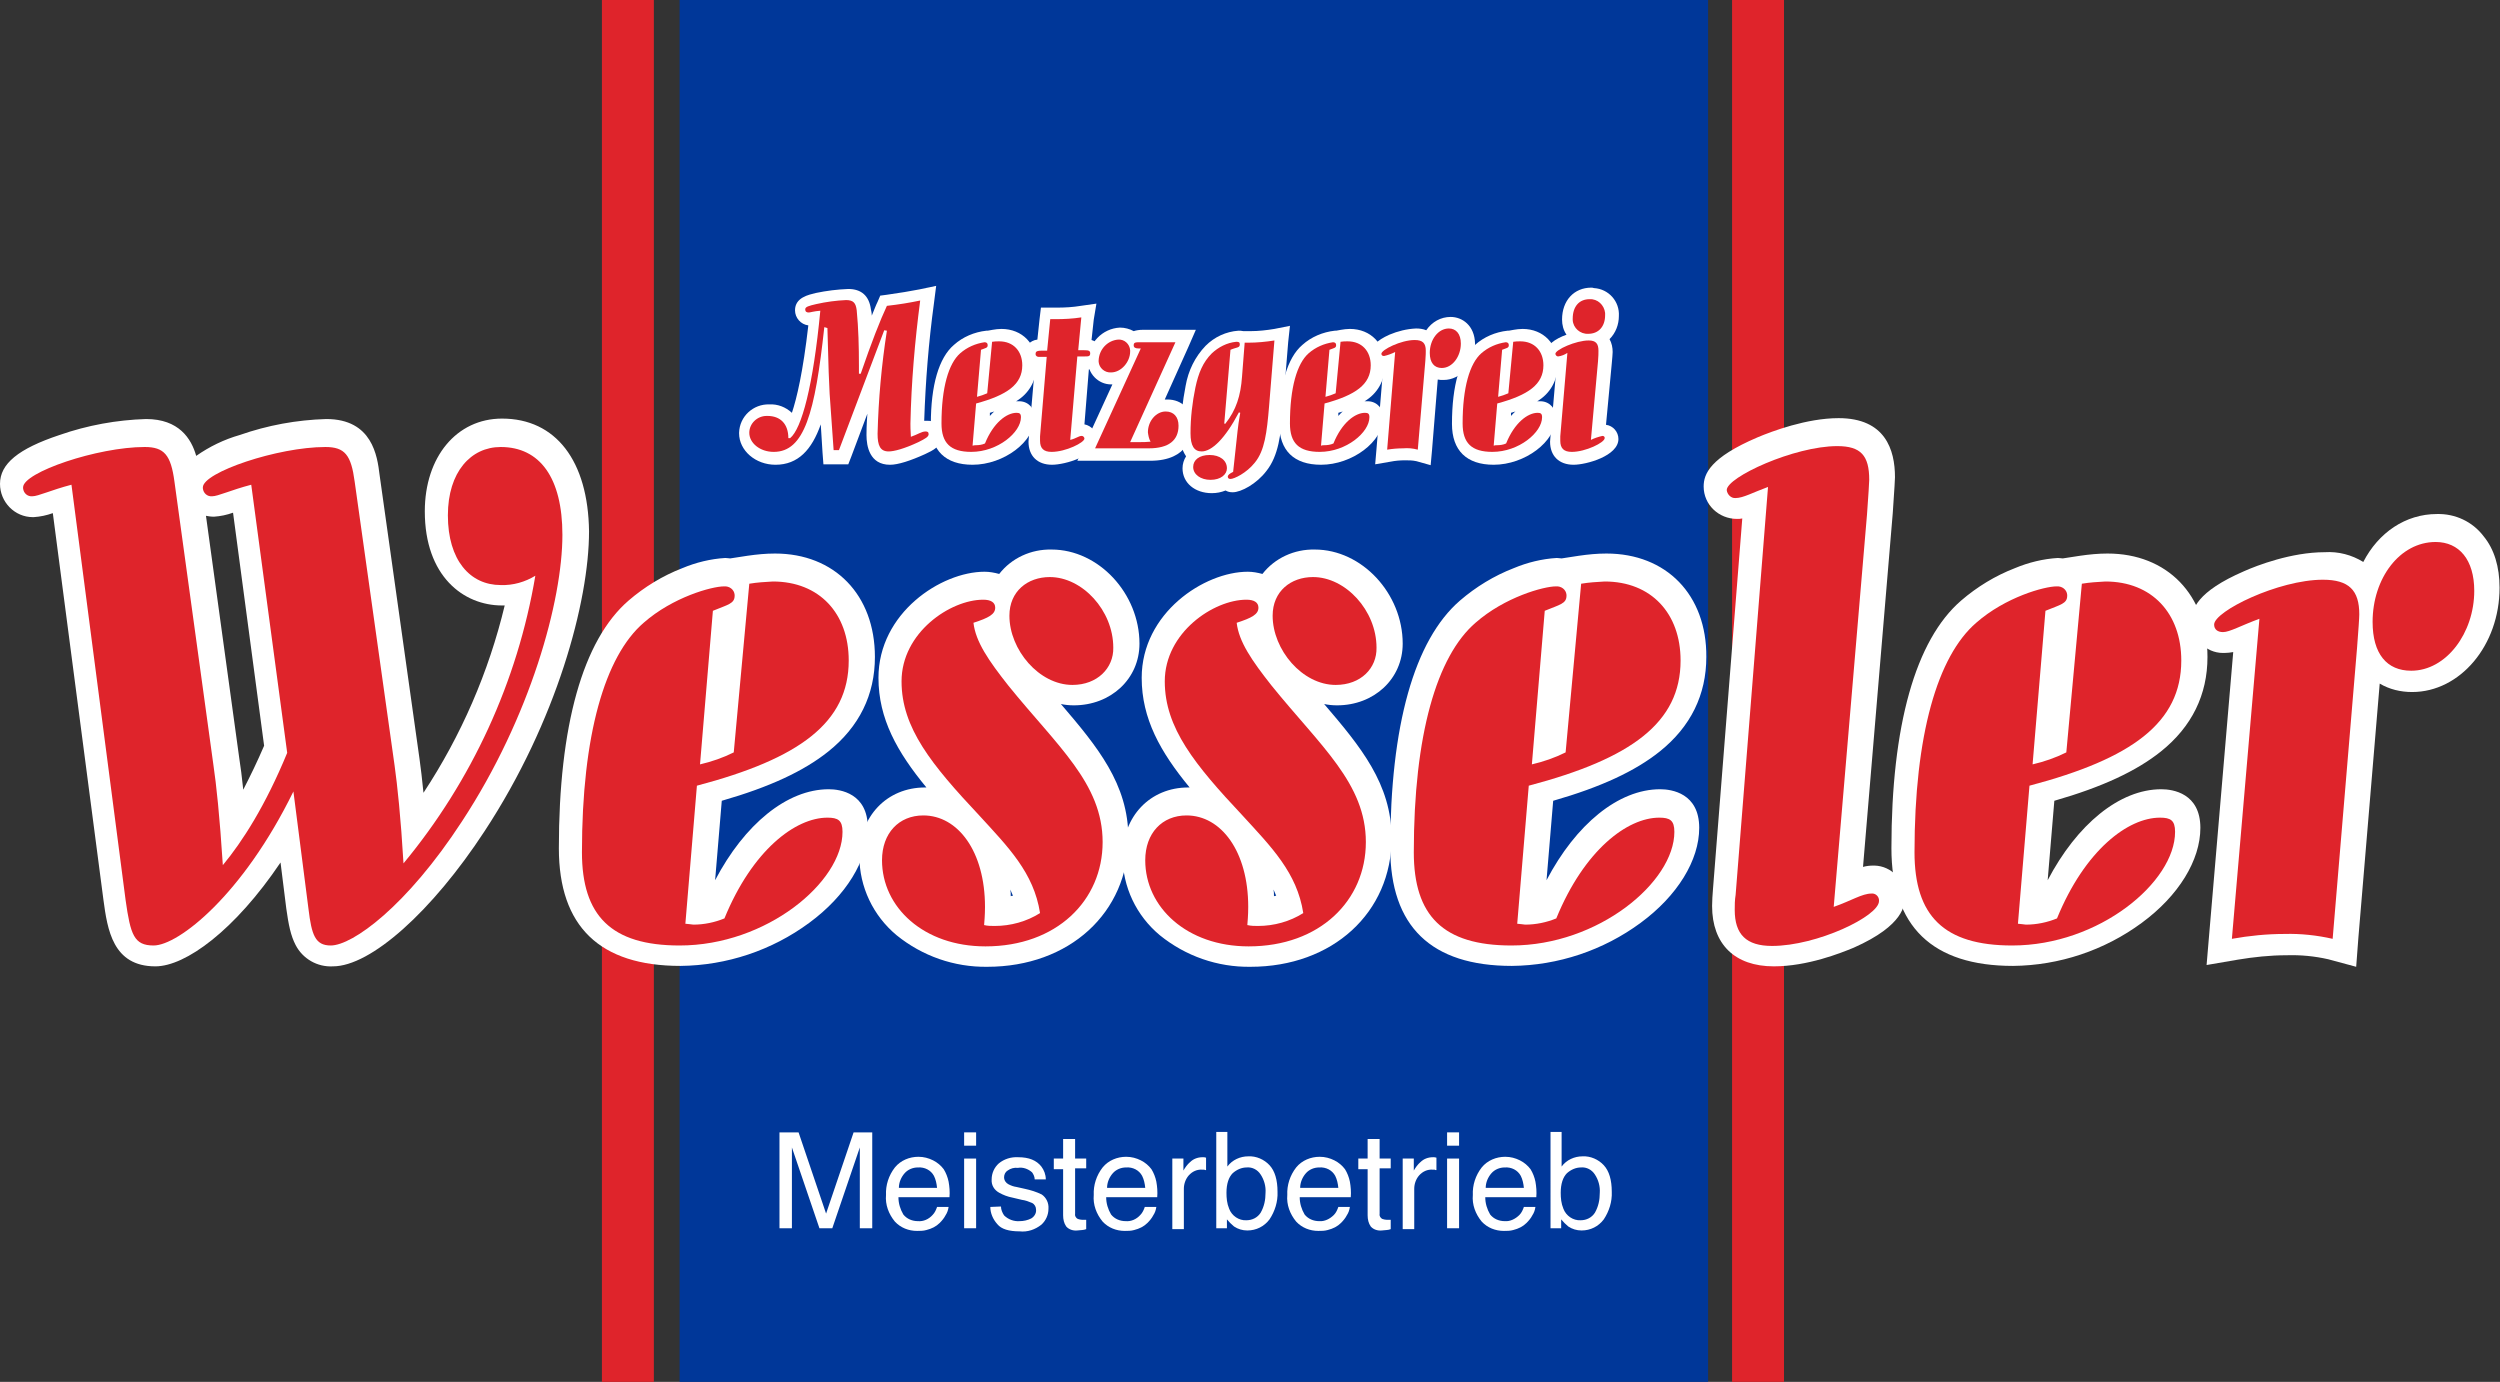 <?xml version="1.0" encoding="utf-8"?>
<!-- Generator: Adobe Illustrator 22.1.0, SVG Export Plug-In . SVG Version: 6.00 Build 0)  -->
<svg version="1.1" id="Ebene_1" xmlns="http://www.w3.org/2000/svg" xmlns:xlink="http://www.w3.org/1999/xlink" x="0px" y="0px"
	 width="563.2px" height="311.3px" viewBox="0 0 563.2 311.3" style="enable-background:new 0 0 563.2 311.3;" xml:space="preserve"
	>
<rect x="0" y="0" width="563.2" height="311.3" fill="#333333" stroke="none"/>
<style type="text/css">
	.st0{fill:#003799;}
	.st1{fill:#DF242B;}
	.st2{fill:#FFFFFF;}
	.st3{fill:none;stroke:#003799;stroke-width:1.64;stroke-linecap:round;stroke-miterlimit:10;}
</style>
<title>landmetzgereiwesseler_Zeichenfläche 12svg</title>
<rect x="153.1" y="0" class="st0" width="231.7" height="538.6"/>
<rect x="390.2" y="0" class="st1" width="11.7" height="538.6"/>
<rect x="135.6" y="0" class="st1" width="11.7" height="538.6"/>
<path class="st2" d="M200.5,103.3c-3.9,0-3.9-4-3.9-5.3c0.1-4.8,0.4-9.7,1-14.5l-7.4,19.6h-3.4l-0.9-14.3c0-0.5-0.1-1.3-0.1-2.5
	c-2,11.2-4.9,16.9-11.1,16.9c-3.8,0-6.9-2.6-6.9-5.7c0-2.9,2.3-5.2,5.2-5.1c0.1,0,0.2,0,0.2,0c2.4-0.2,4.6,1.2,5.5,3.4
	c1.6-3.4,3.5-11,4.9-24c-0.1,0-0.1,0-0.2,0c-0.3,0.1-0.6,0.1-0.8,0.1c-1.1,0.1-2.1-0.8-2.2-1.9c0,0,0-0.1,0-0.1c0-1.8,2-2.2,3.6-2.5
	c2.3-0.5,4.7-0.8,7-0.9c2.9,0,3.5,1.8,3.8,3.5c0.3,2.6,0.4,5.2,0.4,7.8c1.6-4.3,2.8-7.3,3.7-9.1l0.3-0.7l0.8-0.1
	c2.9-0.4,5.3-0.7,7.4-1.2l1.9-0.4l-0.2,1.9c-2.2,17.5-2.2,26.5-2.2,27.5c0,0.2,0,0.6,0,1c0.6-0.3,1.3-0.5,2-0.5c1-0.1,1.9,0.7,2,1.7
	c0,0.1,0,0.1,0,0.2c0,1.5-1.5,2.3-3.1,3C204.7,102.5,202.1,103.3,200.5,103.3z"/>
<path class="st2" d="M191,67.8c1.7,0,2.2,0.7,2.4,2.3c0.4,4.1,0.6,8.3,0.5,12.4c0,0.2,0,0.8,0,1.9l0.4,0c2.4-7,4.4-12.1,5.9-15.3
	c2.7-0.3,5.1-0.7,7.5-1.2c-1.2,9.2-2,18.4-2.2,27.7c0,0.5,0,1.5,0.1,3c1.5-0.5,2.4-1.2,3.3-1.2c0.4,0,0.7,0.1,0.7,0.6
	c0,0.6-0.7,1-2.3,1.8c-3.2,1.5-5.5,2.1-6.7,2.1c-1.9,0-2.5-1.3-2.5-4c0.2-7.8,0.9-15.5,2.1-23.2l-0.6-0.1l-10.2,27H188l-0.8-13
	c-0.1-1.5-0.3-6.5-0.5-14.8l-0.7-0.2c-2.1,19.4-4.5,28.1-11.4,28.1c-3.1,0-5.5-2-5.5-4.3c0-2.1,1.8-3.8,3.9-3.8c0.1,0,0.1,0,0.2,0
	c2.9,0,4.7,1.8,4.7,5l0.4,0c2.6-2.1,5.2-11.8,6.8-28.7c-1.4,0.1-2.3,0.4-2.6,0.4c-0.5,0-0.8-0.2-0.8-0.6c0-0.6,0.8-0.8,2.5-1.2
	C186.5,68.2,188.8,67.9,191,67.8 M210.9,64.4l-3.8,0.8c-2.1,0.4-4.4,0.8-7.3,1.2l-1.5,0.2l-0.6,1.4c-0.4,0.8-0.8,1.9-1.3,3.1
	c0-0.5-0.1-1-0.2-1.4c-0.4-3.1-2.2-4.6-5.1-4.6c-2.5,0.1-4.9,0.4-7.3,0.9c-1.6,0.4-4.7,1-4.7,3.9c0,1.7,1.3,3.2,3,3.4
	c-1.2,10.5-2.6,16.4-3.7,19.7c-1.4-1.3-3.2-2-5.1-1.9c-3.6-0.1-6.7,2.7-6.8,6.4c0,0,0,0.1,0,0.1c0,3.9,3.7,7.1,8.2,7.1
	c5.1,0,8.2-3.4,10.2-9.1l0.4,6.4l0.2,2.6h5.6l0.7-1.8l3.6-9.6c-0.2,2.6-0.2,4.2-0.2,4.8c0,2.5,0.7,6.7,5.3,6.7
	c1.8,0,4.6-0.9,7.9-2.4c1.7-0.8,3.9-1.8,3.9-4.2c0-1.8-1.4-3.3-3.2-3.3c-0.1,0-0.1,0-0.2,0c-0.2,0-0.4,0-0.7,0
	c0.3-8.9,1-17.7,2.2-26.5L210.9,64.4L210.9,64.4z"/>
<path class="st2" d="M219.2,103.2c-5.4,0-8.1-2.6-8.1-7.8c0-8.3,1.6-14.2,4.7-16.8c1.8-1.6,4-2.6,6.4-2.8c0.2,0,0.3,0,0.5,0.1l0-0.1
	l1.1-0.2c0.6-0.1,1.2-0.1,1.8-0.2c3.9,0,6.6,2.7,6.6,6.8c0,5.7-5.2,8.2-10.5,9.7l-0.6,7c0,0,0.1,0,0.1,0c1.9-4.4,5.1-7.2,8.1-7.2
	c1.2-0.1,2.2,0.7,2.4,1.9c0,0.2,0,0.3,0,0.5C231.8,98.2,226.2,103.2,219.2,103.2z"/>
<path class="st2" d="M225.6,76.8c3.2,0,5.2,2.2,5.2,5.4c0,4.3-3.4,6.7-10.4,8.6l-0.8,9.5c0.2,0,0.3,0,0.5,0c0.7,0,1.5-0.1,2.1-0.4
	c1.9-4.7,4.9-6.9,7.1-6.9c0.7,0,1,0.2,1,1c0,3.4-5.2,7.8-11.2,7.8c-4.7,0-6.7-2-6.7-6.4c0-8.1,1.6-13.5,4.2-15.8
	c1.6-1.4,3.5-2.2,5.5-2.5c0.4,0,0.7,0.2,0.7,0.6c0,0,0,0.1,0,0.1c0,0.6-0.5,0.6-1.5,1l-0.9,10.6c0.8-0.2,1.6-0.5,2.3-0.8L224,77
	C224.6,76.9,225.1,76.9,225.6,76.8 M225.6,74.1c-0.7,0-1.4,0.1-2,0.2l-1.1,0.2c-0.1,0-0.2,0-0.3,0c-2.7,0.3-5.3,1.4-7.3,3.2
	c-3.4,2.9-5.2,9.1-5.2,17.8c0,6,3.3,9.2,9.4,9.2c7,0,14-5.2,14-10.6c0.1-1.9-1.3-3.6-3.3-3.7c-0.2,0-0.3,0-0.5,0c-0.1,0-0.2,0-0.4,0
	c2.9-1.7,4.6-4.7,4.6-8.1C233.6,77.5,230.3,74.1,225.6,74.1L225.6,74.1z M223,93c0.3-0.1,0.6-0.2,1-0.3c-0.4,0.3-0.7,0.7-1,1L223,93
	z"/>
<path class="st2" d="M237.2,103.2c-2.5,0-4-1.4-4-3.8c0-0.4,0-0.8,0.1-1.2l1.4-16.4h-0.4c-1.1,0-2-0.8-2.1-1.9c0,0,0-0.1,0-0.1
	c0-0.8,0.4-2.1,2.7-2.1h0.1l0.7-7.1h1.2c0.3,0,0.5,0,0.8,0c0.1,0,0.3,0,0.4,0c1.9,0,3.7-0.1,5.6-0.4l1.7-0.3l-0.8,7.7
	c2.3,0,2.6,1.3,2.6,2.1c0,1.4-0.9,2.1-2.6,2.1h-0.4L243,97.1c0.3-0.1,0.7-0.2,1-0.2c1.1,0,1.9,0.9,1.9,1.9
	C246,101.3,240.2,103.2,237.2,103.2z"/>
<path class="st2" d="M243.9,71.6l-0.7,7.4h1.4c0.9,0,1.3,0.1,1.3,0.7c0,0.6-0.4,0.7-1.3,0.7h-1.6l-1.6,18.8c1.3-0.3,1.9-0.9,2.6-0.9
	c0.3,0,0.6,0.3,0.6,0.6c0,0.9-4.2,3-7.4,3c-1.8,0-2.6-0.8-2.6-2.5c0-0.3,0-0.7,0-1l1.5-17.9h-1.9c-0.3,0-0.7-0.2-0.7-0.6
	c0,0,0-0.1,0-0.1c0-0.6,0.5-0.7,1.3-0.7h1.3L237,72c0.5,0,0.8,0,1.2,0C240.1,72.1,242,71.9,243.9,71.6 M247,68.4l-3.5,0.5
	c-1.8,0.3-3.6,0.4-5.4,0.4c-0.1,0-0.2,0-0.3,0c-0.3,0-0.5,0-0.8,0h-2.5l-0.3,2.5l-0.5,4.7c-1.7,0.2-2.9,1.6-2.9,3.3
	c0,1.5,0.9,2.8,2.3,3.3l-1.3,15.1c0,0.4-0.1,0.9-0.1,1.3c0,3.2,2,5.2,5.3,5.2c2.9,0,10.1-2,10.1-5.8c0-1.6-1.2-3-2.8-3.3l1-12.4
	c1.9-0.1,3.2-1.8,3.1-3.6c-0.1-1.4-1.1-2.6-2.5-3l0.5-4.6L247,68.4L247,68.4z"/>
<path class="st2" d="M244.9,102.5l8.2-17.8c-0.7,0.4-1.6,0.6-2.4,0.7c-2.2,0.1-4.1-1.6-4.2-3.8c0-0.1,0-0.2,0-0.3
	c0.1-3.2,2.6-5.8,5.8-6.1c1.1,0,2.2,0.4,3,1.1c0.7-0.4,1.4-0.6,2.2-0.5h9.9l-7.7,16.9c0.9-0.8,2.1-1.3,3.3-1.3
	c2.6,0,4.3,1.8,4.3,4.6c0,1.9-0.8,6.5-8.1,6.5H244.9z M257.1,98.4c0.2,0,0.4,0,0.6,0c0-0.3-0.1-0.6-0.1-0.9c0-0.1,0-0.2,0-0.3
	L257.1,98.4z"/>
<path class="st2" d="M252.3,76.6c1.4-0.1,2.6,1,2.7,2.4c0,0.1,0,0.2,0,0.3c0,2.3-2,4.7-4.3,4.7c-1.4,0.1-2.7-1-2.8-2.4
	c0-0.1,0-0.2,0-0.3C247.9,78.8,249.8,76.8,252.3,76.6 M265.2,77.2L255,99.7h2c0.9,0,1.7,0,2.6-0.1c-0.4-0.7-0.5-1.4-0.6-2.1
	c0-2.6,1.9-4.7,4-4.7c1.8,0,2.9,1.2,2.9,3.2c0,3.3-2.2,5.1-6.7,5.1H247l10.4-22.5h-0.5c-0.7,0-1.1-0.2-1.1-0.7
	c0-0.7,0.4-0.7,1.6-0.7L265.2,77.2 M252.3,73.8c-4,0.2-7.1,3.5-7.2,7.4c-0.1,2.9,2.3,5.4,5.2,5.4c0.1,0,0.2,0,0.3,0l-6.1,13.3
	l-1.8,3.9h16.4c8.8,0,9.5-6,9.5-7.9c0-3.6-2.3-5.9-5.6-5.9c-0.2,0-0.4,0-0.6,0l5.3-11.8l1.7-3.9h-12c-0.7,0-1.4,0.1-2,0.3
	C254.5,74.1,253.4,73.8,252.3,73.8L252.3,73.8z"/>
<path class="st2" d="M273.1,109.6c-3.1,0-5.3-1.8-5.3-4.3c0-1.1,0.4-2.1,1.3-2.8c-1-0.7-1.8-2.1-1.8-4.9c0-3.6,0.4-7.1,1.1-10.6
	c0.8-3.9,2.1-6.4,4.1-8.4c1.7-1.7,4-2.7,6.4-3c0.3,0,0.6,0,0.9,0.1h1c0.2,0,0.4,0,0.6,0c0.1,0,0.2,0,0.2,0c1.9,0,3.8-0.1,5.6-0.5
	l1.8-0.3l-1.3,16.6c-0.4,5.7-1,10.3-3.5,13.4c-2.1,2.6-5.2,4.2-6.6,4.2c-0.6,0-1.1-0.2-1.5-0.6C275.3,109.3,274.2,109.6,273.1,109.6
	z M274.8,101.5c1,0.3,1.8,0.8,2.5,1.6l0.4-4.7C276.9,99.6,275.9,100.6,274.8,101.5L274.8,101.5z M278.1,89.5
	c0.4-1.5,0.7-3.1,0.8-4.7l0.4-5.1c0,0-0.3,0.1-0.4,0.1L278.1,89.5z"/>
<path class="st2" d="M287.6,76.8l-1.2,14.8c-0.5,6-1,10-3.2,12.7c-1.9,2.4-4.7,3.7-5.5,3.7c-0.4,0-0.6-0.2-0.6-0.5
	c0-0.4,0.4-0.6,1.2-1.1l0.8-9.1c0.1-1,0.3-2.4,0.6-4.1l-0.3-0.1c-3.1,5.9-6.1,8.8-8.4,8.8c-1.7,0-2.5-1.3-2.5-4.1
	c0-3.5,0.4-6.9,1.1-10.3c0.7-3.3,1.7-5.7,3.7-7.7c1.5-1.4,3.4-2.4,5.5-2.6c0.6,0,0.8,0.1,0.8,0.6c0,0.8-0.7,0.6-2.1,1.2l-1.4,16.6
	l0.2,0.1c2.5-3.1,3.5-6.4,3.8-10.6l0.6-7.7c0.3,0,0.6,0,0.8,0C283.7,77.3,285.6,77.1,287.6,76.8 M272.8,102.6c2.3,0,3.9,1.2,3.9,3
	c0,1.4-1.4,2.6-3.7,2.6s-3.9-1.2-3.9-2.9C269.2,103.7,270.6,102.6,272.8,102.6 M290.6,73.4l-3.5,0.7c-1.8,0.3-3.6,0.5-5.4,0.5
	c0,0-0.1,0-0.1,0c-0.2,0-0.4,0-0.7,0h-0.8c-0.4-0.1-0.8-0.1-1.1-0.1c-2.8,0.2-5.4,1.4-7.4,3.4c-2.4,2.5-3.9,5.6-4.5,9
	c-0.7,3.6-1.1,7.2-1.2,10.9c-0.1,1.8,0.3,3.5,1.3,5c-0.5,0.8-0.8,1.7-0.8,2.7c0,3.3,2.8,5.6,6.6,5.6c1.1,0,2.1-0.2,3.1-0.6
	c0.5,0.3,1,0.4,1.6,0.4c1.9,0,5.4-1.9,7.6-4.8c2.7-3.4,3.3-8.2,3.7-14.2l1.2-14.8L290.6,73.4L290.6,73.4z"/>
<path class="st2" d="M297.6,103.2c-5.4,0-8.1-2.6-8.1-7.8c0-8.3,1.6-14.2,4.7-16.8c1.8-1.6,4-2.6,6.4-2.8c0.2,0,0.3,0,0.5,0.1l0-0.1
	l1.1-0.2c0.6-0.1,1.2-0.1,1.8-0.2c3.9,0,6.6,2.7,6.6,6.8c0,5.7-5.2,8.2-10.5,9.7l-0.6,7c0,0,0.1,0,0.1,0c1.9-4.4,5.1-7.2,8.1-7.2
	c1.2-0.1,2.2,0.7,2.4,1.9c0,0.2,0,0.3,0,0.5C310.2,98.2,304.6,103.2,297.6,103.2z"/>
<path class="st2" d="M304.1,76.8c3.2,0,5.2,2.2,5.2,5.4c0,4.3-3.4,6.7-10.4,8.6l-0.8,9.5c0.2,0,0.3,0,0.5,0c0.7,0,1.5-0.1,2.1-0.4
	c1.9-4.7,4.9-6.9,7.1-6.9c0.7,0,1,0.2,1,1c0,3.4-5.2,7.8-11.2,7.8c-4.7,0-6.7-2-6.7-6.4c0-8.1,1.6-13.5,4.2-15.8
	c1.6-1.4,3.5-2.2,5.5-2.5c0.4,0,0.7,0.2,0.7,0.6c0,0,0,0,0,0.1c0,0.6-0.5,0.6-1.5,1l-0.9,10.6c0.8-0.2,1.6-0.5,2.3-0.8l1.1-11.6
	C303,76.9,303.6,76.9,304.1,76.8 M304.1,74.1c-0.7,0-1.4,0.1-2,0.2l-1.1,0.2c-0.1,0-0.2,0-0.3,0c-2.7,0.3-5.3,1.4-7.3,3.2
	c-3.4,2.9-5.2,9.1-5.2,17.8c0,6,3.3,9.2,9.4,9.2c7,0,14-5.2,14-10.6c0.1-1.9-1.3-3.6-3.3-3.7c-0.2,0-0.3,0-0.5,0c-0.1,0-0.2,0-0.4,0
	c2.9-1.7,4.6-4.7,4.6-8.1C312.1,77.5,308.8,74.1,304.1,74.1L304.1,74.1z M301.5,93c0.3-0.1,0.6-0.2,1-0.3c-0.4,0.3-0.7,0.7-1,1
	L301.5,93z"/>
<path class="st2" d="M319.4,102.7c-1-0.2-2-0.3-2.9-0.3c-1.1,0-2.3,0.1-3.4,0.3l-1.7,0.3l1.8-21.5c-0.3,0.1-0.6,0.2-1,0.2
	c-1,0-1.9-0.8-2-1.8c0,0,0-0.1,0-0.1c0-2.4,5.9-4.4,8.9-4.4c1-0.1,2,0.2,2.8,0.8c0.8-2,2.8-3.4,5-3.4c2.4,0,4,1.9,4,4.7
	c0,3.8-2.6,6.9-5.7,6.9c-0.9,0-1.8-0.3-2.5-0.8l-1.6,19.6L319.4,102.7z"/>
<path class="st2" d="M326.8,74.1c1.6,0,2.7,1.2,2.7,3.3c0,2.9-1.9,5.5-4.3,5.5c-1.7,0-2.7-1.2-2.7-3.3
	C322.4,76.7,324.3,74.1,326.8,74.1 M319,76.8c1.8,0,2.5,0.7,2.5,2.4c0,0.3,0,1.1-0.1,2.3l-1.7,20c-1.1-0.3-2.2-0.4-3.3-0.3
	c-1.2,0-2.4,0.1-3.6,0.3l1.9-22c-0.8,0.4-1.6,0.7-2.5,0.9c-0.4,0-0.6-0.2-0.6-0.5C311.6,78.9,316,76.8,319,76.8 M326.8,71.4
	c-2.2,0-4.2,1.1-5.5,3c-0.7-0.3-1.5-0.4-2.3-0.4c-2.1,0.1-4.1,0.6-6,1.4c-2.9,1.3-4.2,2.7-4.2,4.4c0,1.6,1.2,3,2.8,3.2l-1.5,18.1
	l-0.3,3.5l3.5-0.6c1-0.2,2.1-0.3,3.2-0.3c0.9,0,1.7,0,2.6,0.2l3.2,0.9l0.3-3.3l1.3-16c0.4,0.1,0.8,0.1,1.3,0.1
	c3.9,0,7.1-3.7,7.1-8.2C332.2,73.3,329.4,71.4,326.8,71.4L326.8,71.4z"/>
<path class="st2" d="M336.5,103.2c-5.4,0-8.1-2.6-8.1-7.8c0-8.3,1.6-14.2,4.7-16.8c1.8-1.6,4-2.6,6.4-2.8c0.2,0,0.3,0,0.5,0.1l0-0.1
	l1.1-0.2c0.6-0.1,1.2-0.1,1.8-0.2c3.9,0,6.6,2.7,6.6,6.8c0,5.7-5.2,8.2-10.5,9.7l-0.6,7c0,0,0.1,0,0.1,0c1.9-4.4,5.1-7.2,8.1-7.2
	c1.2-0.1,2.2,0.7,2.4,1.9c0,0.2,0,0.3,0,0.5C349.1,98.2,343.5,103.2,336.5,103.2z"/>
<path class="st2" d="M343,76.8c3.2,0,5.2,2.2,5.2,5.4c0,4.3-3.4,6.7-10.4,8.6l-0.8,9.5c0.2,0,0.3,0,0.5,0c0.7,0,1.5-0.1,2.1-0.4
	c1.9-4.7,4.9-6.9,7.1-6.9c0.7,0,1,0.2,1,1c0,3.4-5.2,7.8-11.2,7.8c-4.7,0-6.7-2-6.7-6.4c0-8.1,1.6-13.5,4.2-15.8
	c1.6-1.4,3.5-2.2,5.5-2.5c0.4,0,0.7,0.2,0.7,0.6c0,0,0,0.1,0,0.1c0,0.6-0.5,0.6-1.5,1L338,89.4c0.8-0.2,1.6-0.5,2.3-0.8l1.1-11.6
	C341.9,76.9,342.5,76.9,343,76.8 M343,74.1c-0.7,0-1.4,0.1-2,0.2l-1.1,0.2c-0.1,0-0.2,0-0.3,0c-2.7,0.3-5.3,1.4-7.3,3.2
	c-3.4,2.9-5.2,9.1-5.2,17.8c0,6,3.3,9.2,9.4,9.2c7,0,14-5.2,14-10.6c0.1-1.9-1.3-3.6-3.3-3.7c-0.2,0-0.3,0-0.5,0c-0.1,0-0.2,0-0.4,0
	c2.9-1.7,4.6-4.7,4.6-8.1C351,77.5,347.7,74.1,343,74.1z M340.4,93c0.3-0.1,0.6-0.2,1-0.3c-0.4,0.3-0.7,0.7-1,1L340.4,93L340.4,93z"
	/>
<path class="st2" d="M354.5,103.2c-2.5,0-3.9-1.4-3.9-3.8c0-0.4,0-0.8,0.1-1.2l1.4-16.5c-0.2,0.1-0.5,0.1-0.7,0.1
	c-1.1,0-1.9-0.9-1.9-2c0-1.7,3.3-3.2,6-3.9c-1.4-0.9-2.2-2.4-2.2-4c0-3.5,2.1-5.8,5.2-5.8c2.6-0.1,4.7,1.9,4.8,4.4
	c0,0.2,0,0.4,0,0.5c0.1,2-0.9,4-2.7,5c0.9,0.7,1.4,1.9,1.3,3.1c0,0.5,0,1.3-0.1,2.5l-1.4,15.5c0.3-0.1,0.7-0.2,1-0.2
	c1,0,1.8,0.8,1.9,1.8c0,0,0,0.1,0,0.1C363.2,101.2,357.4,103.2,354.5,103.2z"/>
<path class="st2" d="M358.5,67.5c1.8-0.1,3.3,1.3,3.5,3.1c0,0.2,0,0.3,0,0.5c0,2.6-1.5,4.2-3.8,4.2c-1.8,0.1-3.4-1.3-3.5-3.1
	c0-0.1,0-0.2,0-0.3C354.6,69.1,356.2,67.5,358.5,67.5 M358.3,76.8c1.6,0,2.2,0.7,2.2,2.3c0,0.5,0,1.3-0.1,2.4l-1.6,17.7
	c0.8-0.4,1.7-0.7,2.6-0.9c0.3,0,0.5,0.2,0.5,0.4c0,0,0,0.1,0,0.1c0,1-4.3,3.1-7.4,3.1c-1.8,0-2.6-0.8-2.6-2.5c0-0.3,0-0.7,0-1
	l1.6-18.7c-0.7,0.4-1.5,0.6-2.3,0.8c-0.3,0-0.6-0.3-0.6-0.6c0,0,0,0,0,0C350.8,78.9,355.4,76.8,358.3,76.8 M358.5,64.8
	c-3.9,0-6.6,2.9-6.6,7.2c0,1.2,0.3,2.4,1,3.4c-2.5,0.9-4.8,2.4-4.8,4.5c0,1.5,1,2.9,2.5,3.3l-1.3,15c0,0.4-0.1,0.9-0.1,1.3
	c0,3.2,2,5.2,5.3,5.2c2.9,0,10.1-2,10.1-5.8c0-1.6-1.2-3-2.8-3.2l1.3-13.8c0.1-1.2,0.2-2.1,0.2-2.6c0-1-0.2-2-0.7-2.9
	c1.4-1.4,2.1-3.3,2.1-5.2c0.2-3.3-2.3-6.1-5.6-6.3C358.8,64.8,358.6,64.8,358.5,64.8L358.5,64.8z"/>
<path class="st1" d="M186.9,88.7c-0.1-1.5-0.3-6.5-0.5-14.8l-0.7-0.2c-2.1,19.4-4.5,28.1-11.4,28.1c-3.1,0-5.5-2-5.5-4.3
	c0-2.1,1.8-3.8,3.9-3.8c0.1,0,0.1,0,0.2,0c2.9,0,4.7,1.8,4.7,5l0.4,0c2.6-2.1,5.2-11.8,6.8-28.7c-1.4,0.1-2.3,0.4-2.6,0.4
	c-0.5,0-0.8-0.2-0.8-0.7c0-0.6,0.8-0.8,2.5-1.2c2.2-0.5,4.5-0.8,6.7-0.9c1.7,0,2.2,0.7,2.4,2.3c0.4,4.1,0.5,8.3,0.5,12.4
	c0,0.2,0,0.8,0,1.9l0.4,0c2.4-7,4.4-12.1,5.9-15.3c2.7-0.3,5.1-0.7,7.5-1.2c-1.2,9.2-2,18.4-2.2,27.7c0,0.5,0,1.5,0.1,3
	c1.5-0.5,2.4-1.2,3.3-1.2c0.4,0,0.7,0.1,0.7,0.6c0,0.6-0.7,1-2.3,1.8c-3.2,1.5-5.5,2.1-6.7,2.1c-1.9,0-2.5-1.3-2.5-4
	c0.2-7.8,0.9-15.5,2.1-23.2l-0.6-0.1l-10.2,27h-1.2L186.9,88.7z"/>
<path class="st1" d="M219.8,100.3c0.7,0,1.5-0.1,2.1-0.4c1.9-4.7,4.9-6.9,7.1-6.9c0.7,0,1,0.2,1,1c0,3.4-5.2,7.8-11.2,7.8
	c-4.7,0-6.7-2-6.7-6.4c0-8.1,1.6-13.5,4.2-15.8c1.6-1.4,3.5-2.2,5.5-2.5c0.4,0,0.7,0.2,0.7,0.6c0,0,0,0,0,0.1c0,0.6-0.5,0.6-1.5,1
	l-0.9,10.6c0.8-0.2,1.6-0.5,2.3-0.8l1.1-11.6c0.5-0.1,1.1-0.1,1.6-0.1c3.2,0,5.2,2.2,5.2,5.4c0,4.3-3.4,6.7-10.4,8.6l-0.8,9.5
	C219.5,100.3,219.7,100.3,219.8,100.3z"/>
<path class="st1" d="M234,80.4c-0.3,0-0.7-0.2-0.7-0.6c0,0,0-0.1,0-0.1c0-0.6,0.5-0.7,1.3-0.7h1.3l0.7-7.1c0.5,0,0.8,0,1.2,0
	c1.9,0,3.9-0.1,5.8-0.4l-0.7,7.4h1.4c0.9,0,1.3,0.1,1.3,0.7c0,0.7-0.4,0.7-1.3,0.7h-1.6l-1.6,18.8c1.3-0.3,1.9-0.9,2.6-0.9
	c0.3,0,0.6,0.3,0.6,0.6c0,0.9-4.2,3-7.4,3c-1.8,0-2.6-0.8-2.6-2.5c0-0.3,0-0.7,0-1l1.5-17.9L234,80.4z"/>
<path class="st1" d="M257,78.5h-0.5c-0.7,0-1.1-0.2-1.1-0.7c0-0.7,0.4-0.7,1.6-0.7h7.8l-10.2,22.5h2c0.9,0,1.7,0,2.6-0.1
	c-0.4-0.7-0.5-1.4-0.6-2.1c0-2.6,1.9-4.7,4-4.7c1.8,0,2.9,1.2,2.9,3.2c0,3.3-2.2,5.1-6.7,5.1h-12.1L257,78.5z M247.5,81.2
	c0.1-2.5,2-4.5,4.4-4.7c1.4-0.1,2.6,1,2.7,2.4c0,0.1,0,0.2,0,0.3c0,2.3-2,4.7-4.3,4.7c-1.4,0.1-2.7-1-2.8-2.4
	C247.5,81.4,247.5,81.3,247.5,81.2L247.5,81.2z"/>
<path class="st1" d="M278.8,97.1c0.1-1,0.3-2.4,0.6-4.1l-0.3-0.1c-3.1,5.9-6.1,8.8-8.4,8.8c-1.7,0-2.5-1.3-2.5-4.1
	c0-3.5,0.4-6.9,1.1-10.3c0.7-3.3,1.7-5.7,3.7-7.7c1.5-1.4,3.4-2.4,5.5-2.6c0.6,0,0.8,0.1,0.8,0.6c0,0.8-0.7,0.6-2.1,1.2l-1.4,16.6
	l0.2,0.1c2.5-3.1,3.5-6.4,3.8-10.6l0.6-7.7c0.3,0,0.6,0,0.8,0c2,0,4-0.2,5.9-0.5l-1.2,14.8c-0.5,6-1,10-3.2,12.7
	c-1.9,2.4-4.7,3.7-5.5,3.7c-0.4,0-0.6-0.2-0.6-0.5c0-0.4,0.4-0.7,1.2-1.1L278.8,97.1z M276.4,105.5c0,1.4-1.4,2.6-3.7,2.6
	c-2.2,0-3.9-1.2-3.9-2.9c0-1.6,1.4-2.7,3.7-2.7C274.8,102.5,276.4,103.7,276.4,105.5L276.4,105.5z"/>
<path class="st1" d="M298.3,100.3c0.7,0,1.5-0.1,2.1-0.4c1.9-4.7,4.9-6.9,7.1-6.9c0.7,0,1,0.2,1,1c0,3.4-5.2,7.8-11.2,7.8
	c-4.7,0-6.7-2-6.7-6.4c0-8.1,1.6-13.5,4.2-15.8c1.6-1.4,3.5-2.2,5.5-2.5c0.4,0,0.7,0.2,0.7,0.6c0,0,0,0,0,0.1c0,0.6-0.5,0.6-1.5,1
	l-0.9,10.6c0.8-0.2,1.6-0.5,2.3-0.8l1.1-11.6c0.5-0.1,1.1-0.1,1.6-0.1c3.2,0,5.2,2.2,5.2,5.4c0,4.3-3.4,6.7-10.4,8.6l-0.8,9.5
	C297.9,100.3,298.1,100.3,298.3,100.3z"/>
<path class="st1" d="M314.3,79.3c-0.8,0.4-1.6,0.7-2.5,0.9c-0.4,0-0.6-0.2-0.6-0.5c0-0.9,4.4-3.1,7.5-3.1c1.8,0,2.5,0.7,2.5,2.4
	c0,0.3,0,1.1-0.1,2.3l-1.7,20c-1.1-0.3-2.2-0.4-3.3-0.3c-1.2,0-2.4,0.1-3.6,0.3L314.3,79.3z M322.1,79.5c0-3,1.9-5.5,4.3-5.5
	c1.6,0,2.7,1.2,2.7,3.4c0,2.9-1.9,5.5-4.3,5.5C323.1,82.9,322.1,81.7,322.1,79.5z"/>
<path class="st1" d="M337.2,100.3c0.7,0,1.5-0.1,2.1-0.4c1.9-4.7,4.9-6.9,7.1-6.9c0.7,0,1,0.2,1,1c0,3.4-5.2,7.8-11.2,7.8
	c-4.7,0-6.7-2-6.7-6.4c0-8.1,1.6-13.5,4.2-15.8c1.6-1.4,3.5-2.2,5.5-2.5c0.4,0,0.7,0.2,0.7,0.6c0,0,0,0,0,0.1c0,0.6-0.5,0.6-1.5,1
	l-0.9,10.6c0.8-0.2,1.6-0.5,2.3-0.8l1.1-11.6c0.5-0.1,1.1-0.1,1.6-0.1c3.2,0,5.2,2.2,5.2,5.4c0,4.3-3.4,6.7-10.4,8.6l-0.8,9.5
	C336.8,100.3,337,100.3,337.2,100.3z"/>
<path class="st1" d="M351,80.3c-0.3,0-0.6-0.3-0.6-0.6c0,0,0,0,0,0c0-0.9,4.6-3,7.5-3c1.6,0,2.2,0.7,2.2,2.3c0,0.5,0,1.3-0.1,2.4
	l-1.6,17.7c0.8-0.4,1.7-0.7,2.6-0.9c0.3,0,0.5,0.2,0.5,0.4c0,0,0,0.1,0,0.1c0,1-4.3,3.1-7.4,3.1c-1.8,0-2.6-0.8-2.6-2.5
	c0-0.3,0-0.7,0-1l1.6-18.8C352.5,79.9,351.8,80.2,351,80.3z M354.3,71.8c0-2.8,1.5-4.4,3.8-4.4c1.8-0.1,3.3,1.3,3.5,3.1
	c0,0.2,0,0.3,0,0.5c0,2.6-1.5,4.2-3.8,4.2c-1.8,0.1-3.4-1.3-3.5-3.1C354.3,72,354.3,71.9,354.3,71.8z"/>
<path class="st2" d="M74.8,214.9c-6.3,0-7.1-5.9-7.7-10.6l-2.3-18c-4,7-8.8,13.4-14.4,19.2c-6,6-11.6,9.4-15.5,9.4
	c-7.2,0-8-5.8-9-12.6l-11.8-90.4c-0.8,0.2-1.4,0.5-2.1,0.7c-1.4,0.6-2.9,1-4.5,1.1c-2.6,0.1-4.8-1.9-4.9-4.5c0-0.1,0-0.1,0-0.2
	c0-1.2,0-4.5,11.6-8.4c6-2.1,12.3-3.3,18.6-3.5c6.7,0,8.6,4.1,9.4,10.2l8.8,64c0.5,3.3,1.1,8.6,1.6,15.3c3.7-5.7,6.9-11.8,9.5-18.1
	l-7.6-56.5c-0.8,0.2-1.4,0.5-2.1,0.7c-1.4,0.6-2.9,1-4.5,1.1c-2.6,0.1-4.8-1.9-4.9-4.5c0-0.1,0-0.1,0-0.2c0-1.2,0-4.5,11.7-8.4
	c6-2.1,12.3-3.3,18.7-3.5c7.4,0,8.6,5,9.3,10.2l9,64c0.5,3.8,1.1,9.1,1.5,15.1c11.7-15.7,19.9-33.9,23.8-53.1
	c-1.4,0.3-2.8,0.5-4.1,0.4c-8.8,0-14.6-7.4-14.6-18.4c0-10.8,5.9-18.1,14.6-18.1c10.6,0,16.6,8.2,16.6,22.6c0,21.2-11.9,49.1-23,66
	C97.2,200.2,83.2,214.9,74.8,214.9z"/>
<path class="st2" d="M113.1,99.8c8.8,0,13.9,6.9,13.9,19.8c0,14.8-7.2,41-22.6,64.5c-12.5,19.2-24.7,28.1-29.6,28.1
	c-3.5,0-4.3-2.4-5-8.2l-3.4-26.5c-11.4,23.3-25.9,34.8-31.6,34.8c-4.4,0-5.2-2.4-6.3-10.2l-12.2-93.6c-4.6,1.2-7.5,2.6-8.8,2.6
	c-1.1,0.1-2-0.7-2.1-1.8c0-0.1,0-0.1,0-0.2c0-3.4,16.8-9.1,27.4-9.1c4.4,0,5.9,1.8,6.7,7.8l8.8,64c0.6,4,1.4,11.4,2.1,22.4
	c4.4-5.3,9.6-13.4,14.5-25.3L57,108.3c-4.6,1.2-7.5,2.6-8.8,2.6c-1.1,0.1-2-0.7-2.1-1.8c0-0.1,0-0.1,0-0.2c0-3.4,16.9-9.1,27.6-9.1
	c4.4,0,5.8,1.8,6.6,7.8l9,64c0.6,4.3,1.4,11.7,2,22c15.4-18.6,25.7-41,29.7-64.8c-2.3,1.4-5,2.2-7.8,2.1c-6.9,0-11.9-5.6-11.9-15.7
	C101.2,105.4,106.4,99.8,113.1,99.8 M113.1,94.3c-10.2,0-17.4,8.6-17.4,20.9c0,14.6,8.7,21.2,17.4,21.2c0.2,0,0.4,0,0.6,0
	c-3.6,15-9.8,29.3-18.3,42.2c-0.3-3-0.6-5.6-0.9-7.7l-9-64c-0.5-4.1-1.6-12.5-12-12.5c-6.7,0.2-13.2,1.4-19.5,3.6
	c-3.5,1-6.8,2.6-9.8,4.7c-1.1-3.9-3.9-8.3-11.3-8.3c-6.6,0.2-13.2,1.4-19.5,3.6C4.1,101.1,0,104.5,0,109c0,4.1,3.3,7.5,7.4,7.5
	c0.1,0,0.1,0,0.2,0c1.5-0.1,2.9-0.4,4.3-0.9l11.4,87.1c0.9,6.7,2.1,15,11.7,15c6.8,0,17.9-8.1,28.2-23.4l1.3,10.4
	c0.5,3.6,1,6.1,2.1,8.2c1.6,3.1,4.9,5,8.4,4.8c8.5,0,22.3-12.3,34.2-30.5c16.2-24.7,23.5-51.7,23.5-67.5
	C132.5,103.8,125.2,94.3,113.1,94.3L113.1,94.3z M48.2,116.4c1.5-0.1,2.9-0.4,4.3-0.9l7,52.5c-1.5,3.5-3.1,6.8-4.7,9.9
	c-0.3-2.9-0.6-5.2-0.9-7.1l-7.5-54.6C46.9,116.3,47.5,116.4,48.2,116.4L48.2,116.4z"/>
<path class="st2" d="M153.4,214.9c-16.6,0-24.7-7.8-24.7-23.8c0-26.8,5.1-45.4,14.8-53.8c7-6.2,16.6-8.9,19.9-8.9
	c1.1,0,2.2,0.3,3.2,1l0.1-1.2l2.1-0.3c1.9-0.3,3.8-0.5,5.8-0.5c11.9,0,19.8,8.3,19.8,20.6c0,18.1-17,25.6-34.3,30.3l-2.2,26.3
	c1.2-0.1,2.5-0.4,3.7-0.7c7.3-17.2,18.1-23.3,25.2-23.3c1.5,0,6.1,0,6.1,5.9C192.8,199.3,174.6,214.9,153.4,214.9z M161.2,167.5
	c0.6-0.2,1.3-0.5,2-0.8l2.7-29.1c-0.7,0.3-1.4,0.7-2.1,0.9l-0.1,0L161.2,167.5z"/>
<path class="st2" d="M174.6,130.1c10.5,0,17.1,7.2,17.1,17.8c0,14-11.1,22.1-34.1,28.2l-2.6,31.1c0.6,0,1.1,0.1,1.7,0.2
	c2.4,0,4.8-0.5,7-1.4c6.2-15.4,16-22.7,23.2-22.7c2.4,0,3.4,0.6,3.4,3.2c0,11.3-17.1,25.6-36.7,25.6c-15.4,0-22-6.7-22-21
	c0-26.5,5.2-44.2,13.9-51.7c6.6-5.8,15.4-8.2,18.1-8.2c1.2-0.1,2.3,0.7,2.4,1.9c0,0.1,0,0.2,0,0.2c0,1.8-1.5,2-4.9,3.4l-2.9,34.6
	c2.6-0.6,5.2-1.5,7.6-2.7l3.5-38C171,130.3,172.8,130.2,174.6,130.1 M174.6,124.7c-2.1,0-4.1,0.2-6.2,0.5l-3.9,0.6
	c-0.3,0-0.7-0.1-1.1-0.1c-3.3,0.2-6.6,1-9.7,2.3c-4.4,1.7-8.5,4.2-12.1,7.3c-10.3,8.9-15.7,28.2-15.7,55.8
	c0,17.6,9.2,26.5,27.4,26.5c10.4-0.1,20.6-3.5,29-9.7c8.3-6.1,13.2-14.1,13.2-21.4c0-7.8-6.2-8.7-8.8-8.7c-9.4,0-19,7.9-25.6,20.5
	l1.5-17.9c10.8-3.1,18.5-6.7,24-11.1c7-5.6,10.5-12.8,10.5-21.3C197.1,134,188,124.7,174.6,124.7L174.6,124.7z"/>
<path class="st2" d="M222.4,215.1c-14.9,0-26.1-9.5-26.1-22.1c0-7.5,4.9-12.8,12-12.8c9.6,0,16.6,9.8,16.6,23.3c0,0.2,0,0.8,0,1.5
	c2.3-0.1,4.5-0.6,6.6-1.5c-1.6-6.9-6.1-11.7-11.7-17.7l-0.9-1c-10.7-11.5-18.3-20.5-18.3-32.1c0-12.9,12.5-21.2,21.2-21.2
	c1.6-0.1,3.1,0.5,4.2,1.5c1.8-4,5.8-6.5,10.9-6.5c8.9,0,17.1,8.9,17.1,18.6c0,6.3-5.2,11.1-12,11.1c-8,0-15.7-7.6-16.8-16.2
	c-0.7,0.5-1.5,0.9-2.3,1.2c1,3,3.4,6.4,6.9,10.7c2.2,2.8,4.4,5.3,6.5,7.7c8.2,9.5,15.3,17.7,15.3,29.2
	C251.5,204,239.3,215.1,222.4,215.1z"/>
<path class="st2" d="M236.9,129.2c7.3,0,14.3,7.5,14.3,15.9c0,4.6-3.7,8.4-9.3,8.4c-7.5,0-14.2-7.9-14.2-15.5
	C227.8,132.4,231.9,129.2,236.9,129.2 M221.8,134.3c1.7,0,2.7,0.6,2.7,1.8c0,1.5-1.5,2.3-4.9,3.4c0.5,4.3,3.4,8.5,7.9,14.2
	c11,13.6,21.2,22,21.2,35.2c0,13.3-10.4,23.5-26.4,23.5c-13.9,0-23.3-8.8-23.3-19.4c0-6.1,3.8-10.1,9.3-10.1
	c7.8,0,13.9,8.1,13.9,20.6c0,0.5,0,1.8-0.2,4.1c0.8,0.1,1.5,0.2,2.3,0.2c3.6,0,7.2-1,10.2-2.9c-1.4-9.1-7.2-14.9-13.7-22
	c-10.7-11.4-17.5-19.7-17.5-30.2C203.4,141.7,214.4,134.3,221.8,134.3 M236.9,123.8c-4.6-0.1-9,1.9-11.8,5.5
	c-1.1-0.3-2.2-0.5-3.3-0.5c-9.8,0-23.9,9.3-23.9,23.9c0,9.2,4.2,16.7,10.8,24.7c-0.1,0-0.2,0-0.3,0c-8.6,0-14.8,6.5-14.8,15.5
	c0,6.9,3.1,13.4,8.4,17.8c5.8,4.7,13,7.2,20.4,7.1c18.5,0,31.8-12.2,31.8-29c0-12.2-7-20.6-15.2-30.2c0.9,0.2,1.9,0.3,2.9,0.3
	c8.4,0,14.8-6,14.8-13.9C256.7,133.7,247.5,123.8,236.9,123.8L236.9,123.8z M227.7,201.9c0-0.5,0-1-0.1-1.5c0.2,0.5,0.4,0.9,0.6,1.4
	C228,201.8,227.9,201.8,227.7,201.9L227.7,201.9z"/>
<path class="st2" d="M281.7,215.1c-14.9,0-26.1-9.5-26.1-22.1c0-7.5,4.9-12.8,12-12.8c9.6,0,16.6,9.8,16.6,23.3c0,0.2,0,0.8,0,1.5
	c2.3-0.1,4.5-0.6,6.6-1.5c-1.6-6.9-6.1-11.7-11.7-17.7l-0.9-1c-10.7-11.5-18.3-20.5-18.3-32.1c0-12.9,12.5-21.2,21.2-21.2
	c1.6-0.1,3.1,0.5,4.2,1.5c1.8-4,5.8-6.5,10.9-6.5c8.9,0,17.1,8.9,17.1,18.6c0,6.3-5.2,11.1-12,11.1c-8,0-15.7-7.6-16.8-16.2
	c-0.7,0.5-1.5,0.9-2.3,1.2c1,3,3.4,6.4,6.9,10.7c2.2,2.7,4.4,5.3,6.5,7.7c8.2,9.5,15.3,17.7,15.3,29.2
	C310.9,204,298.6,215.1,281.7,215.1z"/>
<path class="st2" d="M296.2,129.2c7.3,0,14.3,7.5,14.3,15.9c0,4.6-3.7,8.4-9.3,8.4c-7.5,0-14.2-7.9-14.2-15.5
	C287.1,132.4,291.2,129.2,296.2,129.2 M281.1,134.3c1.7,0,2.7,0.6,2.7,1.8c0,1.5-1.5,2.3-4.9,3.4c0.5,4.3,3.4,8.5,7.9,14.2
	c11,13.6,21.2,22,21.2,35.2c0,13.3-10.4,23.5-26.4,23.5c-13.9,0-23.3-8.8-23.3-19.4c0-6.1,3.8-10.1,9.3-10.1
	c7.8,0,13.9,8.1,13.9,20.6c0,0.5,0,1.8-0.2,4.1c0.8,0.1,1.5,0.2,2.3,0.2c3.6,0,7.2-1,10.2-2.9c-1.4-9.1-7.2-14.9-13.7-22
	c-10.7-11.4-17.5-19.7-17.5-30.2C262.7,141.7,273.7,134.3,281.1,134.3 M296.2,123.8c-4.6-0.1-9,1.9-11.8,5.5
	c-1.1-0.3-2.2-0.5-3.3-0.5c-9.8,0-23.9,9.3-23.9,23.9c0,9.2,4.2,16.7,10.8,24.7c-0.1,0-0.2,0-0.3,0c-8.6,0-14.8,6.5-14.8,15.5
	c0,6.9,3.1,13.4,8.4,17.8c5.8,4.7,13,7.2,20.4,7.1c18.5,0,31.8-12.2,31.8-29c0-12.2-7-20.6-15.2-30.2c0.9,0.2,1.9,0.3,2.9,0.3
	c8.4,0,14.8-6,14.8-13.9C316,133.7,306.8,123.8,296.2,123.8L296.2,123.8z M287,201.9c0-0.5,0-1-0.1-1.5c0.2,0.5,0.4,0.9,0.6,1.4
	C287.4,201.8,287.2,201.8,287,201.9z"/>
<path class="st2" d="M340.7,214.9c-16.6,0-24.7-7.8-24.7-23.8c0-26.8,5.1-45.4,14.8-53.8c7-6.2,16.6-8.9,19.9-8.9
	c1.1,0,2.2,0.3,3.2,1l0.1-1.2l2.1-0.3c1.9-0.3,3.8-0.5,5.8-0.5c11.9,0,19.8,8.3,19.8,20.6c0,18.1-17,25.6-34.3,30.3l-2.2,26.3
	c1.2-0.1,2.5-0.4,3.7-0.7c7.3-17.2,18.1-23.3,25.2-23.3c1.5,0,6.1,0,6.1,5.9C380.2,199.3,362,214.9,340.7,214.9z M348.5,167.5
	c0.6-0.2,1.3-0.5,2-0.8l2.7-29.1c-0.7,0.3-1.4,0.7-2.1,0.9l-0.1,0L348.5,167.5z"/>
<path class="st2" d="M361.9,130.1c10.5,0,17.1,7.2,17.1,17.8c0,14-11.1,22.1-34.1,28.2l-2.6,31.1c0.6,0,1.1,0.1,1.7,0.2
	c2.4,0,4.8-0.5,7-1.4c6.2-15.4,16-22.7,23.2-22.7c2.4,0,3.4,0.6,3.4,3.2c0,11.3-17.1,25.6-36.7,25.6c-15.4,0-22-6.7-22-21
	c0-26.5,5.2-44.2,13.9-51.7c6.6-5.8,15.4-8.2,18.1-8.2c1.2-0.1,2.3,0.7,2.4,1.9c0,0.1,0,0.2,0,0.2c0,1.8-1.5,2-4.9,3.4l-2.9,34.6
	c2.6-0.6,5.2-1.5,7.6-2.7l3.5-38C358.4,130.3,360.1,130.2,361.9,130.1 M361.9,124.7c-2.1,0-4.1,0.2-6.2,0.5l-3.9,0.6
	c-0.3,0-0.7-0.1-1.1-0.1c-3.3,0.2-6.6,1-9.7,2.3c-4.4,1.7-8.5,4.2-12.1,7.3c-10.3,8.9-15.7,28.2-15.7,55.8
	c0,17.6,9.2,26.5,27.4,26.5c10.4-0.1,20.6-3.5,29-9.7c8.3-6.1,13.2-14.1,13.2-21.4c0-7.8-6.2-8.7-8.8-8.7c-9.4,0-19,7.9-25.6,20.5
	l1.5-17.9c10.8-3.1,18.5-6.7,24-11.1c7-5.6,10.5-12.8,10.5-21.3C384.5,134,375.4,124.7,361.9,124.7L361.9,124.7z"/>
<path class="st2" d="M399.6,214.9c-7.3,0-11.1-3.7-11.1-10.8c0-1.2,0-2.4,0.2-3.6l7-87.4c-1.3,0.6-2.8,1-4.2,1.1
	c-2.5,0.1-4.6-1.9-4.7-4.5c0,0,0-0.1,0-0.1c0-6.2,19.1-12.6,27.6-12.6c6.8,0,9.9,3.3,9.9,10.4c0,0.6-0.1,2-0.5,8l-7.1,84
	c1.7-0.9,3.5-1.4,5.4-1.6c2.4-0.1,4.3,1.8,4.4,4.1c0,0.1,0,0.2,0,0.3C426.4,208.5,409.2,214.9,399.6,214.9z"/>
<path class="st2" d="M414.2,99.7c5.3,0,7.2,2.1,7.2,7.6c0,0.8-0.2,3.4-0.5,7.8l-7.5,88.4c4-1.4,6.4-3,8.5-3c0.8-0.1,1.6,0.5,1.7,1.4
	c0,0.1,0,0.2,0,0.3c0,3.4-14,10.1-24.1,10.1c-5.8,0-8.4-2.6-8.4-8.1c0-1.1,0-2.2,0.2-3.4l7.3-91.9c-3.4,1.2-5.6,2.6-7.3,2.6
	c-1,0-1.9-0.8-2-1.8c0,0,0,0,0,0C389.4,106.7,404.6,99.7,414.2,99.7 M414.2,94.2c-7.2,0-15.1,3-18.2,4.3
	c-10.8,4.6-12.2,8.3-12.2,11.1c0,4.1,3.4,7.3,7.5,7.3c0.4,0,0.8,0,1.2-0.1l-6.6,83.5c-0.1,1.3-0.2,2.6-0.2,3.8
	c0,8.6,5.1,13.6,13.9,13.6c7.6,0,15.1-3,18-4.2c11.5-5.1,11.5-9.8,11.5-11.3c0.1-3.9-3-7.1-6.8-7.2c-0.1,0-0.2,0-0.3,0
	c-0.8,0-1.6,0.1-2.3,0.3l6.7-79.7l0,0l0,0c0.4-6,0.5-7.5,0.5-8.1C426.9,101.3,424.7,94.2,414.2,94.2L414.2,94.2z"/>
<path class="st2" d="M453.6,214.9c-16.6,0-24.7-7.8-24.7-23.8c0-26.8,5.1-45.4,14.8-53.8c7-6.2,16.6-8.9,19.9-8.9
	c1.1,0,2.2,0.3,3.2,1l0.1-1.2l2.1-0.3c1.9-0.3,3.8-0.5,5.8-0.5c11.8,0,19.8,8.3,19.8,20.6c0,18.1-17,25.6-34.3,30.3l-2.2,26.3
	c1.2-0.1,2.5-0.4,3.7-0.7c7.3-17.2,18.1-23.3,25.2-23.3c1.5,0,6.1,0,6.1,5.9C493,199.3,474.8,214.9,453.6,214.9z M461.4,167.5
	c0.6-0.2,1.3-0.5,2-0.8l2.7-29.1c-0.7,0.3-1.4,0.7-2.1,0.9l-0.1,0L461.4,167.5z"/>
<path class="st2" d="M474.8,130.1c10.5,0,17.1,7.2,17.1,17.8c0,14-11.1,22.1-34.1,28.2l-2.6,31.1c0.6,0,1.1,0.1,1.7,0.2
	c2.4,0,4.8-0.5,7-1.4c6.2-15.4,16-22.7,23.2-22.7c2.4,0,3.4,0.6,3.4,3.2c0,11.3-17.1,25.6-36.7,25.6c-15.4,0-22-6.7-22-21
	c0-26.5,5.2-44.2,13.9-51.7c6.6-5.8,15.4-8.2,18.1-8.2c1.2-0.1,2.3,0.7,2.4,1.9c0,0.1,0,0.2,0,0.2c0,1.8-1.5,2-4.9,3.4l-2.9,34.6
	c2.6-0.6,5.2-1.5,7.6-2.7l3.5-38C471.2,130.3,473,130.2,474.8,130.1 M474.8,124.7c-2.1,0-4.1,0.2-6.2,0.5l-3.9,0.6
	c-0.3,0-0.7-0.1-1.1-0.1c-3.3,0.2-6.6,1-9.7,2.3c-4.4,1.7-8.5,4.2-12.1,7.3c-10.3,8.9-15.7,28.2-15.7,55.8
	c0,17.6,9.2,26.5,27.4,26.5c10.4-0.1,20.6-3.5,29-9.7c8.3-6.1,13.2-14.1,13.2-21.4c0-7.8-6.2-8.7-8.8-8.7c-9.4,0-19,7.9-25.6,20.5
	l1.5-17.9c10.8-3.1,18.5-6.7,24-11.1c7-5.6,10.5-12.8,10.5-21.3C497.3,134,488.2,124.7,474.8,124.7L474.8,124.7z"/>
<path class="st2" d="M525.3,213.3c-3.3-0.8-6.7-1.1-10.1-1c-3.8,0-7.7,0.4-11.4,1l-3.5,0.6l6-71.2c-2.1,0.9-3.6,1.6-5.1,1.6
	c-2.4,0.2-4.5-1.7-4.7-4.1c0-0.1,0-0.2,0-0.3c0-6,17.8-12.8,27.3-12.8c4.7,0,7.9,1.5,9.6,4.4c2.5-7.7,8.5-12.9,15.7-12.9
	c7,0,11.4,5.3,11.4,13.7c0,11.2-7.7,20.7-16.9,20.7c-3.9,0.2-7.6-1.8-9.5-5.3l-5.6,66.4L525.3,213.3z"/>
<path class="st2" d="M549,121.3c5.3,0,8.7,4,8.7,11c0,9.5-6.2,18-14.2,18c-5.5,0-8.7-3.8-8.7-11C534.8,129.5,540.9,121.3,549,121.3
	 M523.7,129.8c5.9,0,8.2,2.4,8.2,7.8c0,0.9-0.2,3.5-0.5,7.5l-5.5,65.6c-3.5-0.8-7.2-1.2-10.8-1.1c-4,0-8,0.4-11.9,1.1l6.1-72.1
	c-4.1,1.5-6.7,3.1-8.2,3.1c-1.2,0-2-0.6-2-1.7C499.2,136.9,513.6,129.8,523.7,129.8 M549,115.8c-7.1,0-13.2,4.2-16.6,10.8
	c-2.6-1.6-5.6-2.4-8.7-2.2c-7.5,0-15.3,3-18.2,4.3c-10.6,4.6-11.8,8.6-11.8,11.2c0,3.9,3.2,7.2,7.1,7.2c0.1,0,0.2,0,0.3,0
	c0.7,0,1.4-0.1,2-0.2l-5.4,63.4l-0.6,7.1l7-1.2c3.6-0.6,7.3-1,11-1c3.2-0.1,6.3,0.2,9.4,0.9l6.3,1.7l0.5-6.6l4.8-57.2
	c2.2,1.3,4.7,1.9,7.3,1.9c10.8,0,19.7-10.5,19.7-23.5c0-4.7-1.2-8.7-3.6-11.6C557,117.5,553.1,115.7,549,115.8z"/>
<path class="st1" d="M34.6,213c-4.4,0-5.2-2.4-6.3-10.2l-12.2-93.6c-4.6,1.2-7.5,2.6-8.8,2.6c-1.1,0.1-2-0.7-2.1-1.8
	c0-0.1,0-0.1,0-0.2c0-3.4,16.8-9.1,27.4-9.1c4.4,0,5.9,1.8,6.7,7.8l8.8,64c0.6,4,1.4,11.4,2.1,22.4c4.4-5.3,9.6-13.4,14.5-25.3
	l-8.1-60.4c-4.6,1.2-7.5,2.6-8.8,2.6c-1.1,0.1-2-0.7-2.1-1.8c0-0.1,0-0.1,0-0.2c0-3.4,16.9-9.1,27.6-9.1c4.4,0,5.8,1.8,6.6,7.8l9,64
	c0.6,4.3,1.4,11.7,2,22c15.4-18.6,25.7-41,29.7-64.8c-2.3,1.4-5,2.2-7.8,2.1c-6.9,0-11.9-5.6-11.9-15.7c0-9.8,5.2-15.4,11.9-15.4
	c8.8,0,13.9,6.9,13.9,19.8c0,14.8-7.2,41-22.6,64.5C91.6,204.2,79.4,213,74.5,213c-3.5,0-4.3-2.4-5-8.2l-3.4-26.5
	C54.7,201.6,40.2,213,34.6,213z"/>
<path class="st1" d="M156.2,208.3c2.4,0,4.8-0.5,7-1.4c6.3-15.4,16-22.7,23.2-22.7c2.4,0,3.4,0.6,3.4,3.2
	c0,11.3-17.1,25.6-36.7,25.6c-15.4,0-22-6.7-22-21c0-26.5,5.2-44.2,13.9-51.7c6.6-5.8,15.4-8.2,18.1-8.2c1.2-0.1,2.3,0.7,2.4,1.9
	c0,0.1,0,0.2,0,0.2c0,1.8-1.5,2-4.9,3.4l-2.9,34.6c2.6-0.6,5.2-1.5,7.6-2.7l3.5-38c1.8-0.3,3.5-0.4,5.3-0.5
	c10.5,0,17.1,7.2,17.1,17.8c0,14-11.1,22.1-34.2,28.2l-2.6,31.1C155.1,208.2,155.7,208.2,156.2,208.3z"/>
<path class="st1" d="M224.1,208.6c3.6,0,7.2-1,10.2-2.9c-1.4-9.1-7.2-14.9-13.7-22c-10.7-11.4-17.5-19.7-17.5-30.2
	c0-11,11-18.4,18.4-18.4c1.7,0,2.7,0.6,2.7,1.8c0,1.5-1.5,2.3-4.9,3.4c0.5,4.3,3.4,8.5,7.9,14.2c11,13.6,21.2,22,21.2,35.2
	s-10.4,23.5-26.4,23.5c-13.9,0-23.3-8.8-23.3-19.4c0-6.1,3.8-10.1,9.3-10.1c7.8,0,13.9,8.1,13.9,20.6c0,0.5,0,1.8-0.2,4.1
	C222.5,208.6,223.3,208.6,224.1,208.6z M241.6,154.3c-7.5,0-14.2-7.9-14.2-15.6c0-5.5,4.1-8.7,9.1-8.7c7.3,0,14.3,7.5,14.3,15.9
	C250.9,150.5,247.2,154.3,241.6,154.3L241.6,154.3z"/>
<path class="st1" d="M283.4,208.6c3.6,0,7.2-1,10.2-2.9c-1.4-9.1-7.2-14.9-13.7-22c-10.7-11.4-17.5-19.7-17.5-30.2
	c0-11,11-18.4,18.4-18.4c1.7,0,2.7,0.6,2.7,1.8c0,1.5-1.5,2.3-4.9,3.4c0.5,4.3,3.4,8.5,7.9,14.2c11,13.6,21.2,22,21.2,35.2
	s-10.4,23.5-26.4,23.5c-13.9,0-23.3-8.8-23.3-19.4c0-6.1,3.8-10.1,9.3-10.1c7.8,0,13.9,8.1,13.9,20.6c0,0.5,0,1.8-0.2,4.1
	C281.9,208.6,282.6,208.6,283.4,208.6z M300.9,154.3c-7.5,0-14.2-7.9-14.2-15.6c0-5.5,4.1-8.7,9.1-8.7c7.3,0,14.3,7.5,14.3,15.9
	C310.2,150.5,306.6,154.3,300.9,154.3L300.9,154.3z"/>
<path class="st1" d="M343.6,208.3c2.4,0,4.8-0.5,7-1.4c6.3-15.4,16-22.7,23.2-22.7c2.4,0,3.4,0.6,3.4,3.2
	c0,11.3-17.1,25.6-36.7,25.6c-15.4,0-22-6.7-22-21c0-26.5,5.2-44.2,13.9-51.7c6.6-5.8,15.4-8.2,18.1-8.2c1.2-0.1,2.3,0.7,2.4,1.9
	c0,0.1,0,0.2,0,0.2c0,1.8-1.5,2-4.9,3.4l-2.9,34.6c2.6-0.6,5.2-1.5,7.6-2.7l3.5-38c1.8-0.3,3.5-0.4,5.3-0.5
	c10.5,0,17.1,7.2,17.1,17.8c0,14-11.1,22.1-34.2,28.2l-2.6,31.1C342.5,208.2,343.1,208.2,343.6,208.3z"/>
<path class="st1" d="M391,112.2c-1,0.1-1.9-0.8-2-1.8c0,0,0,0,0,0c0-2.9,15.2-9.9,24.9-9.9c5.3,0,7.2,2.1,7.2,7.6
	c0,0.8-0.2,3.4-0.5,7.8l-7.5,88.4c4-1.4,6.4-3,8.5-3c0.8-0.1,1.6,0.5,1.7,1.4c0,0.1,0,0.2,0,0.3c0,3.4-14,10.1-24.1,10.1
	c-5.8,0-8.4-2.6-8.4-8.1c0-1.1,0-2.2,0.2-3.4l7.3-91.9C395,110.9,392.7,112.2,391,112.2z"/>
<path class="st1" d="M456.4,208.3c2.4,0,4.8-0.5,7-1.4c6.3-15.4,16-22.7,23.2-22.7c2.4,0,3.4,0.6,3.4,3.2
	c0,11.3-17.1,25.6-36.7,25.6c-15.4,0-22-6.7-22-21c0-26.5,5.2-44.2,13.9-51.7c6.6-5.8,15.4-8.2,18.1-8.2c1.2-0.1,2.3,0.7,2.4,1.9
	c0,0.1,0,0.2,0,0.2c0,1.8-1.5,2-4.9,3.4l-2.9,34.6c2.6-0.6,5.2-1.5,7.6-2.7l3.5-38c1.8-0.3,3.5-0.4,5.3-0.5
	c10.5,0,17.1,7.2,17.1,17.8c0,14-11.1,22.1-34.2,28.2l-2.6,31.1C455.3,208.2,455.9,208.2,456.4,208.3z"/>
<path class="st1" d="M509,139.4c-4.1,1.5-6.7,3-8.2,3c-1.2,0-2-0.6-2-1.7c0-3,14.5-10.1,24.5-10.1c5.9,0,8.2,2.4,8.2,7.8
	c0,0.9-0.2,3.5-0.5,7.5l-5.5,65.6c-3.5-0.8-7.2-1.2-10.8-1.1c-4,0-8,0.4-11.9,1.1L509,139.4z M534.5,140.1c0-9.8,6.1-18,14.2-18
	c5.3,0,8.7,4,8.7,11c0,9.5-6.3,18-14.2,18C537.7,151.1,534.5,147.3,534.5,140.1z"/>
<path class="st3" d="M275.5,276.4c0,0,0.3,2.4,6.1,2.4"/>
<path class="st3" d="M269.2,276.4c0,0-11-1.1-13.7-1.1"/>
<path class="st2" d="M175.7,255.1h4.2l6.2,18.3l6.2-18.3h4.2v21.6h-2.8V264c0-0.4,0-1.2,0-2.2c0-1,0-2.1,0-3.3l-6.2,18.2h-2.9
	l-6.2-18.2v0.7c0,0.5,0,1.3,0,2.4c0,1.1,0,1.9,0,2.4v12.7h-2.8V255.1z"/>
<path class="st2" d="M210.2,261.4c1,0.5,1.8,1.2,2.4,2c0.5,0.8,0.9,1.8,1.1,2.8c0.2,1.1,0.3,2.3,0.2,3.5h-11.5
	c0,1.4,0.4,2.7,1.1,3.9c0.8,1,2,1.5,3.3,1.5c1.2,0.1,2.4-0.4,3.3-1.4c0.5-0.5,0.8-1.2,1-1.8h2.6c-0.1,0.7-0.3,1.3-0.7,1.9
	c-0.3,0.6-0.8,1.2-1.3,1.7c-0.8,0.8-1.8,1.3-3,1.6c-0.7,0.2-1.4,0.2-2.1,0.2c-1.9,0-3.7-0.7-5-2.1c-1.4-1.7-2.2-3.8-2-6
	c-0.1-2.2,0.6-4.4,2-6.2c1.3-1.6,3.3-2.4,5.3-2.4C208.1,260.6,209.2,260.9,210.2,261.4z M211.1,267.6c-0.1-1-0.3-1.9-0.7-2.7
	c-0.7-1.3-2.1-2-3.6-1.9c-1.2,0-2.3,0.5-3,1.3c-0.8,0.9-1.3,2.1-1.3,3.3L211.1,267.6z"/>
<path class="st2" d="M217.2,255.1h2.7v3h-2.7V255.1z M217.2,261h2.7v15.7h-2.7V261z"/>
<path class="st2" d="M225.5,271.8c0,0.7,0.3,1.4,0.7,2c0.9,0.9,2.2,1.4,3.5,1.3c0.9,0,1.8-0.2,2.6-0.6c0.7-0.4,1.2-1.2,1.1-2
	c0-0.6-0.3-1.2-0.9-1.5c-0.7-0.3-1.5-0.6-2.3-0.7l-2.1-0.5c-1.1-0.2-2.1-0.6-3-1.1c-1.1-0.6-1.8-1.7-1.7-3c0-1.4,0.6-2.7,1.6-3.6
	c1.2-1,2.8-1.5,4.4-1.4c2.4,0,4.1,0.7,5.2,2.1c0.6,0.8,1,1.8,1,2.9h-2.5c0-0.6-0.3-1.2-0.6-1.6c-0.9-0.8-2.1-1.2-3.2-1
	c-0.8-0.1-1.6,0.1-2.3,0.6c-0.5,0.3-0.8,0.9-0.8,1.5c0,0.7,0.4,1.3,1,1.6c0.6,0.3,1.1,0.5,1.8,0.6l1.8,0.4c1.4,0.3,2.7,0.7,3.9,1.3
	c1,0.7,1.6,1.9,1.5,3.2c0,1.4-0.6,2.7-1.6,3.6c-1.4,1.1-3.1,1.7-4.9,1.5c-2.4,0-4.1-0.5-5-1.6c-1-1.1-1.6-2.5-1.6-3.9L225.5,271.8z"
	/>
<path class="st2" d="M239.5,256.6h2.7v4.4h2.5v2.2h-2.5v10.3c-0.1,0.4,0.2,0.9,0.6,1.1c0.3,0.1,0.7,0.2,1,0.2c0.1,0,0.3,0,0.4,0
	c0.1,0,0.3,0,0.5,0v2.1c-0.3,0.1-0.6,0.2-0.9,0.2c-0.4,0-0.7,0.1-1.1,0.1c-0.9,0.1-1.9-0.2-2.5-0.9c-0.5-0.7-0.7-1.6-0.7-2.5v-10.4
	h-2.1V261h2.1V256.6z"/>
<path class="st2" d="M257,261.4c1,0.5,1.8,1.2,2.4,2c0.5,0.8,0.9,1.8,1.1,2.8c0.2,1.1,0.3,2.3,0.2,3.5h-11.5c0,1.4,0.4,2.7,1.1,3.9
	c0.8,1,2,1.5,3.3,1.5c1.2,0.1,2.4-0.4,3.3-1.4c0.5-0.5,0.8-1.2,1-1.8h2.6c-0.1,0.7-0.3,1.3-0.7,1.9c-0.3,0.6-0.8,1.2-1.3,1.7
	c-0.8,0.8-1.8,1.3-3,1.6c-0.7,0.2-1.4,0.2-2.1,0.2c-1.9,0-3.7-0.7-5-2.1c-1.4-1.7-2.2-3.8-2-6c-0.1-2.2,0.6-4.4,2-6.2
	c1.3-1.6,3.3-2.4,5.3-2.4C254.9,260.6,256,260.9,257,261.4z M258,267.6c-0.1-1-0.3-1.9-0.7-2.7c-0.7-1.3-2.1-2-3.6-1.9
	c-1.2,0-2.3,0.5-3,1.3c-0.8,0.9-1.3,2.1-1.3,3.3L258,267.6z"/>
<path class="st2" d="M264.1,261h2.5v2.7c0.4-0.7,0.9-1.4,1.5-1.9c0.7-0.7,1.7-1.1,2.8-1.1c0,0,0.1,0,0.2,0s0.3,0,0.6,0.1v2.8
	c-0.1,0-0.3,0-0.4-0.1c-0.1,0-0.3,0-0.4,0c-1.2-0.1-2.3,0.4-3.1,1.3c-0.7,0.8-1.1,1.9-1.1,3v9.1h-2.6V261z"/>
<path class="st2" d="M273.9,255h2.6v7.8c1.1-1.5,2.9-2.3,4.7-2.3c1.8-0.1,3.6,0.7,4.8,2c1.2,1.3,1.8,3.3,1.8,6
	c0.1,2.2-0.6,4.4-1.8,6.2c-1.2,1.6-3,2.5-5,2.5c-1.1,0-2.1-0.3-3-0.9c-0.6-0.5-1.1-1-1.6-1.6v2h-2.4V255z M284,273.2
	c0.8-1.4,1.1-2.9,1.1-4.5c0.1-1.4-0.3-2.9-1.1-4.1c-0.7-1.1-1.9-1.7-3.1-1.6c-1.2,0-2.3,0.5-3.2,1.3c-0.9,0.9-1.4,2.4-1.4,4.4
	c0,1.2,0.1,2.4,0.6,3.6c0.6,1.6,2.2,2.7,3.9,2.6C282.1,274.9,283.3,274.3,284,273.2z"/>
<path class="st2" d="M300.6,261.4c1,0.5,1.8,1.2,2.4,2c0.5,0.8,0.9,1.8,1.1,2.8c0.2,1.1,0.3,2.3,0.2,3.5h-11.5
	c0,1.4,0.4,2.7,1.1,3.9c0.8,1,2,1.5,3.3,1.5c1.2,0.1,2.4-0.5,3.3-1.4c0.5-0.5,0.8-1.2,1-1.8h2.6c-0.1,0.7-0.3,1.3-0.7,1.9
	c-0.3,0.6-0.8,1.2-1.3,1.7c-0.8,0.8-1.8,1.3-3,1.6c-0.7,0.2-1.4,0.2-2.1,0.2c-1.9,0-3.7-0.7-5-2.1c-1.4-1.7-2.2-3.8-2-6
	c-0.1-2.2,0.6-4.4,2-6.2c1.3-1.6,3.3-2.4,5.3-2.4C298.5,260.6,299.6,260.9,300.6,261.4z M301.5,267.6c-0.1-1-0.3-1.9-0.7-2.7
	c-0.7-1.3-2.1-2-3.6-1.9c-1.2,0-2.3,0.5-3,1.3c-0.8,0.9-1.3,2.1-1.3,3.3L301.5,267.6z"/>
<path class="st2" d="M308.1,256.6h2.7v4.4h2.5v2.2h-2.5v10.3c-0.1,0.4,0.2,0.9,0.6,1.1c0.3,0.1,0.7,0.2,1,0.2c0.1,0,0.3,0,0.4,0
	c0.1,0,0.3,0,0.5,0v2.1c-0.3,0.1-0.6,0.2-0.9,0.2c-0.4,0-0.7,0.1-1.1,0.1c-0.9,0.1-1.9-0.2-2.5-0.9c-0.5-0.7-0.7-1.6-0.7-2.5v-10.4
	H306V261h2.1V256.6z"/>
<path class="st2" d="M316,261h2.5v2.7c0.4-0.7,0.9-1.4,1.5-1.9c0.7-0.7,1.7-1.1,2.8-1.1c0,0,0.1,0,0.2,0s0.3,0,0.6,0.1v2.8
	c-0.1,0-0.3,0-0.4-0.1c-0.1,0-0.3,0-0.4,0c-1.2-0.1-2.3,0.4-3.1,1.3c-0.7,0.8-1.1,1.9-1.1,3v9.1H316V261z"/>
<path class="st2" d="M326,255.1h2.7v3H326L326,255.1z M326,261h2.7v15.7H326L326,261z"/>
<path class="st2" d="M342.4,261.4c1,0.5,1.8,1.2,2.4,2c0.5,0.8,0.9,1.8,1.1,2.8c0.2,1.1,0.3,2.3,0.2,3.5h-11.5
	c0,1.4,0.4,2.7,1.1,3.9c0.8,1,2,1.5,3.3,1.5c1.2,0.1,2.4-0.5,3.3-1.4c0.5-0.5,0.8-1.2,1-1.8h2.6c-0.1,0.7-0.3,1.3-0.7,1.9
	c-0.3,0.6-0.8,1.2-1.3,1.7c-0.8,0.8-1.8,1.3-3,1.6c-0.7,0.2-1.4,0.2-2.1,0.2c-1.9,0-3.7-0.7-5-2.1c-1.4-1.7-2.2-3.8-2-6
	c-0.1-2.2,0.6-4.4,2-6.2c1.3-1.6,3.3-2.4,5.3-2.4C340.3,260.6,341.4,260.9,342.4,261.4z M343.3,267.6c-0.1-1-0.3-1.9-0.7-2.7
	c-0.7-1.3-2.1-2-3.6-1.9c-1.2,0-2.3,0.5-3,1.3c-0.8,0.9-1.3,2.1-1.3,3.3L343.3,267.6z"/>
<path class="st2" d="M349.2,255h2.6v7.8c1.1-1.5,2.9-2.3,4.7-2.3c1.8-0.1,3.6,0.7,4.8,2c1.2,1.3,1.8,3.3,1.8,6
	c0.1,2.2-0.6,4.4-1.8,6.2c-1.2,1.6-3,2.5-5,2.5c-1.1,0-2.1-0.3-3-0.9c-0.6-0.5-1.1-1-1.6-1.6v2h-2.4V255z M359.3,273.2
	c0.8-1.4,1.1-2.9,1.1-4.5c0.1-1.4-0.3-2.9-1.1-4.1c-0.7-1.1-1.9-1.7-3.1-1.6c-1.2,0-2.3,0.5-3.2,1.3c-0.9,0.9-1.4,2.4-1.4,4.4
	c0,1.2,0.1,2.4,0.6,3.6c0.6,1.6,2.2,2.7,3.9,2.6C357.4,274.9,358.6,274.3,359.3,273.2z"/>
</svg>
